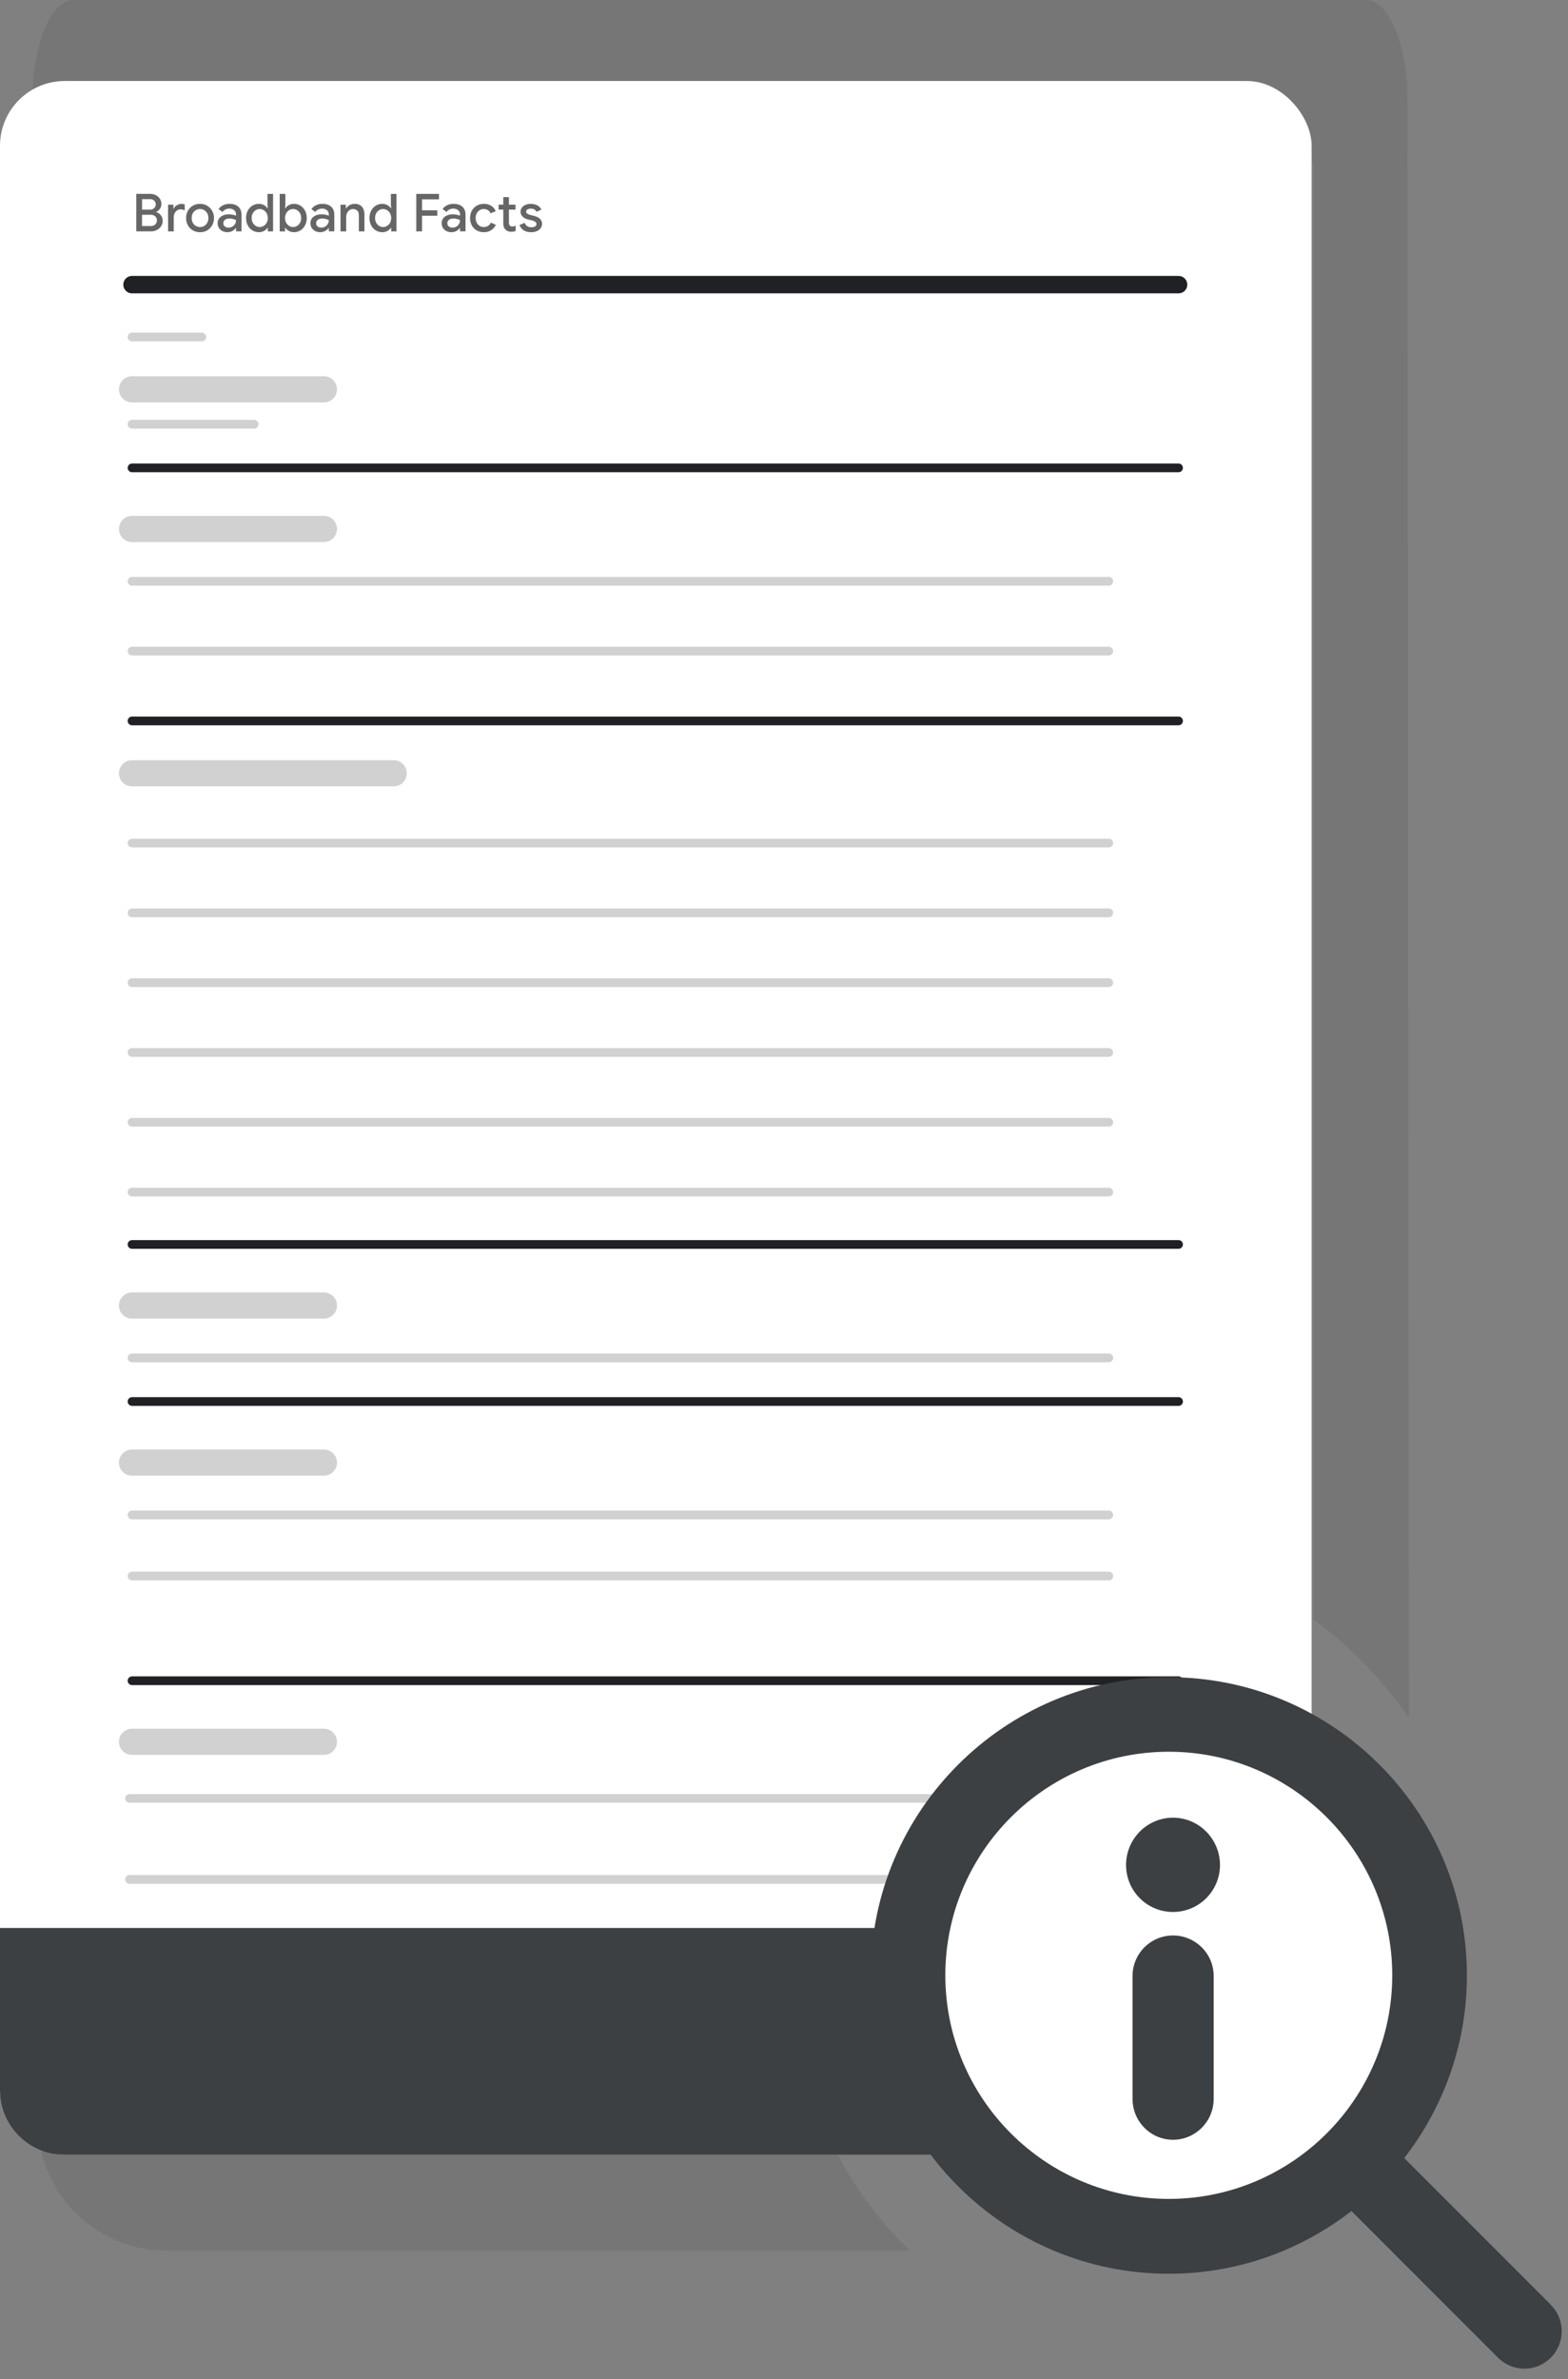<svg fill="none" height="185" viewBox="0 0 122 185" width="122" xmlns="http://www.w3.org/2000/svg"><rect x="0" y="0" width="122" height="185" fill="#808080" stroke="none"/><path d="m102.18 125.939c2.704 1.919 5.207 4.485 7.433 7.612l-.101-125.766c0-4.291-1.446-7.785-3.219-7.785h-100.554c-1.786 0-3.219 3.494-3.219 7.785v4.938h99.673v113.194z" fill="#202124" opacity=".1"/><path d="m65.15 167.507h-59.708c-.781 0-1.524-.101-2.255-.265 1.021 4.447 5.002 7.774 9.764 7.774h57.83c-2.255-2.18-4.158-4.712-5.632-7.509z" fill="#202124" opacity=".1"/><rect fill="#fff" height="161.269" rx="5.04" width="102.053" y="6.299"/><path d="m0 149.93h73.075v17.639h-68.036c-2.783 0-5.04-2.256-5.04-5.039z" fill="#3c4043"/><circle cx="91" cy="154" fill="#fff" r="21"/><path d="m91.269 141.35c-2.016 0-3.654 1.651-3.654 3.679 0 2.029 1.638 3.654 3.654 3.654s3.654-1.638 3.654-3.654-1.638-3.679-3.654-3.679z" fill="#3c4043"/><path d="m91.269 150.51c-1.739 0-3.15 1.411-3.15 3.15v9.562c0 1.752 1.411 3.175 3.15 3.175s3.162-1.423 3.162-3.175v-9.562c0-1.739-1.424-3.15-3.162-3.15z" fill="#3c4043"/><path d="m10.603 17.992v-2.915h1.091c.16 0 .305.034.436.102.13.068.233.16.309.277.079.117.118.248.118.395 0 .149-.037.277-.11.383-.073.106-.168.186-.285.24v.02c.147.049.266.133.358.252.092.119.138.262.138.427 0 .163-.042.305-.126.427-.082.122-.193.218-.334.289-.138.068-.29.102-.456.102zm.448-1.29v.875h.692c.098 0 .182-.02.252-.061.07-.041.123-.095.159-.163.038-.068.057-.139.057-.212 0-.079-.019-.151-.057-.216-.038-.068-.094-.122-.167-.163-.07-.041-.157-.061-.261-.061zm0-.399h.623c.095 0 .175-.019.24-.057.068-.041.119-.092.155-.155.035-.065.053-.132.053-.2 0-.068-.018-.132-.053-.191-.033-.062-.081-.113-.146-.151-.065-.041-.142-.061-.232-.061h-.639zm2.027 1.69v-2.076h.415v.305h.024c.033-.071.079-.133.138-.187.062-.054.133-.098.212-.13.082-.033.166-.049.253-.049.057 0 .104.004.142.012.041.005.077.015.11.029v.456c-.052-.022-.104-.039-.159-.053-.052-.014-.106-.02-.163-.02-.103 0-.195.029-.277.086-.079.054-.141.128-.187.22-.046.092-.069.195-.069.309v1.099zm2.488.065c-.214 0-.403-.049-.566-.147-.163-.098-.29-.229-.383-.395-.092-.168-.138-.355-.138-.562s.046-.392.138-.558c.092-.168.22-.301.383-.399.163-.098.351-.146.566-.146.212 0 .399.05.562.151.163.098.29.229.383.395.092.166.139.351.139.558s-.046.394-.139.562c-.092.166-.22.297-.383.395-.163.098-.35.147-.562.147zm0-.403c.114 0 .22-.027.318-.081.098-.057.176-.137.236-.24.062-.106.094-.232.094-.379 0-.147-.031-.271-.094-.375-.06-.106-.138-.186-.236-.24-.098-.057-.204-.086-.318-.086s-.221.029-.322.086c-.098.054-.178.134-.24.24-.06.103-.09.228-.09.375 0 .146.03.273.09.379.062.103.144.183.244.24.1.054.206.081.318.081zm2.139.403c-.149 0-.282-.03-.399-.09-.114-.06-.205-.141-.273-.244-.065-.106-.098-.227-.098-.362 0-.149.038-.276.114-.379.079-.103.183-.182.313-.236.13-.054.274-.081.432-.081.087 0 .167.007.24.02.076.011.141.024.195.041.057.016.102.034.134.053v-.11c0-.136-.049-.244-.147-.326s-.224-.122-.379-.122c-.106 0-.206.024-.301.073-.095.046-.171.11-.228.191l-.301-.232c.06-.084.132-.156.216-.216.087-.06.183-.106.289-.139.108-.033.221-.049.338-.049.301 0 .533.075.696.224.163.147.244.353.244.619v1.299h-.427v-.256h-.025c-.035.054-.084.106-.146.155-.06.049-.132.088-.216.118-.081.033-.172.049-.273.049zm.077-.358c.114 0 .214-.027.301-.081.089-.054.159-.125.208-.212.049-.09.073-.186.073-.289-.06-.035-.133-.064-.22-.086-.084-.024-.174-.037-.269-.037-.179 0-.307.035-.383.106-.076.071-.114.159-.114.265 0 .098.037.178.11.24.073.062.171.094.293.094zm2.361.358c-.187 0-.357-.048-.509-.142-.152-.095-.272-.225-.358-.391-.087-.166-.13-.356-.13-.57s.043-.404.13-.57c.087-.166.206-.296.358-.391.152-.095.322-.142.509-.142.108 0 .206.016.293.049.087.033.162.076.224.13.065.052.115.107.151.167h.025l-.025-.289v-.831h.436v2.915h-.411v-.277h-.025c-.035.057-.086.113-.151.167-.062.052-.137.094-.224.126-.087.033-.185.049-.293.049zm.065-.403c.109 0 .21-.029.305-.086.098-.057.175-.137.232-.24.06-.106.09-.231.09-.374 0-.144-.03-.267-.09-.37-.057-.106-.134-.187-.232-.244-.095-.057-.197-.086-.305-.086s-.21.029-.305.086c-.095.057-.172.138-.232.244-.06.103-.09.227-.09.37 0 .141.03.265.09.37.06.106.137.187.232.244.095.057.197.086.305.086zm2.663.403c-.106 0-.202-.016-.289-.049-.087-.033-.163-.075-.228-.126-.062-.054-.113-.11-.151-.167h-.025v.277h-.415v-2.915h.44v.831l-.025.289h.025c.038-.06.088-.115.151-.167.065-.054.141-.098.228-.13.087-.033.183-.049.289-.049.19 0 .36.048.509.142.149.095.267.225.354.391.09.166.134.356.134.57s-.045.404-.134.57c-.087.166-.205.296-.354.391-.149.095-.319.142-.509.142zm-.065-.403c.109 0 .21-.029.305-.086.098-.057.175-.138.232-.244.06-.106.09-.229.09-.37 0-.144-.03-.267-.09-.37-.057-.106-.134-.187-.232-.244-.095-.057-.197-.086-.305-.086s-.21.029-.305.086-.172.138-.232.244c-.06.103-.09.227-.09.37 0 .144.03.269.09.374.06.103.137.183.232.24s.197.086.305.086zm2.118.403c-.149 0-.282-.03-.399-.09-.114-.06-.205-.141-.273-.244-.065-.106-.098-.227-.098-.362 0-.149.038-.276.114-.379.079-.103.183-.182.314-.236.13-.054.274-.081.432-.081.087 0 .167.007.24.02.076.011.141.024.195.041.057.016.102.034.134.053v-.11c0-.136-.049-.244-.146-.326s-.224-.122-.379-.122c-.106 0-.206.024-.301.073-.095.046-.171.11-.228.191l-.301-.232c.06-.084.132-.156.216-.216.087-.06.183-.106.289-.139.108-.033.221-.049.338-.049.301 0 .533.075.696.224.163.147.244.353.244.619v1.299h-.427v-.256h-.024c-.035.054-.084.106-.147.155-.06.049-.132.088-.216.118-.082.033-.172.049-.273.049zm.077-.358c.114 0 .214-.027.301-.081.09-.054.159-.125.208-.212.049-.09.073-.186.073-.289-.06-.035-.133-.064-.22-.086-.084-.024-.174-.037-.269-.037-.179 0-.307.035-.383.106-.076.071-.114.159-.114.265 0 .098.037.178.11.24s.171.094.293.094zm1.494.293v-2.076h.415v.285h.025c.06-.1.148-.183.265-.248.119-.068.25-.102.391-.102.255 0 .447.076.574.228.128.149.191.35.191.603v1.311h-.436v-1.254c0-.168-.042-.29-.126-.366-.084-.079-.194-.118-.33-.118-.106 0-.198.03-.277.09-.079.057-.141.133-.187.228-.043.095-.065.197-.065.305v1.115zm3.249.065c-.187 0-.357-.048-.509-.142s-.271-.225-.358-.391c-.087-.166-.13-.356-.13-.57s.043-.404.13-.57c.087-.166.206-.296.358-.391s.322-.142.509-.142c.109 0 .206.016.293.049.087.033.162.076.224.13.065.052.115.107.151.167h.024l-.024-.289v-.831h.436v2.915h-.411v-.277h-.024c-.035.057-.086.113-.151.167-.062.052-.137.094-.224.126-.087.033-.185.049-.293.049zm.065-.403c.108 0 .21-.029.305-.086.098-.057.175-.137.232-.24.06-.106.089-.231.089-.374 0-.144-.03-.267-.089-.37-.057-.106-.134-.187-.232-.244-.095-.057-.197-.086-.305-.086-.109 0-.21.029-.305.086s-.172.138-.232.244c-.06.103-.09.227-.09.37 0 .141.03.265.09.37.06.106.137.187.232.244s.197.086.305.086zm2.579.338v-2.915h1.767v.423h-1.319v.855h1.189v.423h-1.189v1.213zm2.745.065c-.149 0-.282-.03-.399-.09-.114-.06-.205-.141-.273-.244-.065-.106-.098-.227-.098-.362 0-.149.038-.276.114-.379.079-.103.183-.182.314-.236.13-.054.274-.081.431-.081.087 0 .167.007.24.02.076.011.141.024.196.041.057.016.102.034.134.053v-.11c0-.136-.049-.244-.146-.326-.098-.081-.224-.122-.379-.122-.106 0-.206.024-.301.073-.095.046-.171.11-.228.191l-.301-.232c.06-.084.132-.156.216-.216.087-.06.183-.106.289-.139.109-.033.221-.049.338-.049.301 0 .533.075.696.224.163.147.244.353.244.619v1.299h-.427v-.256h-.024c-.035.054-.084.106-.147.155-.06.049-.132.088-.216.118-.082.033-.172.049-.273.049zm.077-.358c.114 0 .214-.027.301-.081.09-.054.159-.125.208-.212.049-.09.073-.186.073-.289-.06-.035-.133-.064-.22-.086-.084-.024-.174-.037-.269-.037-.179 0-.307.035-.383.106-.076.071-.114.159-.114.265 0 .098.037.178.11.24s.171.094.293.094zm2.435.358c-.209 0-.395-.048-.558-.142-.16-.095-.286-.225-.379-.391-.09-.168-.134-.358-.134-.57s.045-.4.134-.566c.092-.166.218-.296.379-.391.163-.098.349-.146.558-.146.231 0 .425.051.582.155.16.103.274.243.342.419l-.399.163c-.049-.111-.119-.194-.212-.248-.09-.057-.197-.086-.322-.086-.114 0-.218.03-.313.09-.095.057-.171.137-.228.24s-.086.227-.086.37c0 .141.029.265.086.37.057.106.133.187.228.244s.2.086.313.086c.133 0 .246-.03.338-.089.092-.06.164-.144.216-.253l.391.171c-.076.166-.194.303-.354.411-.157.109-.351.163-.582.163zm1.151-2.142h.362v-.586h.44v.586h.509v.383h-.509v.998c0 .103.02.182.061.236.043.054.115.081.216.081.049 0 .092-.007.13-.02.038-.016.076-.035.114-.057v.427c-.046.019-.095.034-.146.045-.052.011-.113.016-.183.016-.193 0-.346-.056-.46-.167-.114-.114-.171-.27-.171-.468v-1.091h-.362zm2.53 2.142c-.166 0-.309-.024-.432-.073-.122-.052-.223-.119-.301-.204-.079-.087-.137-.18-.175-.281l.395-.171c.049.111.118.197.208.257.092.057.198.086.318.086.109 0 .202-.019.281-.057.079-.041.118-.106.118-.195 0-.057-.019-.103-.057-.138-.035-.038-.084-.069-.147-.094-.06-.024-.129-.046-.208-.065l-.248-.057c-.098-.024-.191-.062-.281-.114-.087-.054-.157-.122-.212-.204-.054-.081-.081-.178-.081-.289 0-.125.035-.232.106-.322.073-.092.171-.163.293-.212.122-.049.254-.073.395-.073.13 0 .248.018.354.053.109.033.202.083.281.151.081.065.145.147.191.244l-.379.171c-.046-.092-.108-.156-.187-.191-.079-.038-.164-.057-.257-.057-.103 0-.19.022-.261.065-.068.041-.102.095-.102.163 0 .071.03.126.09.167.062.041.138.073.228.098l.301.073c.206.051.361.13.464.236.103.103.155.229.155.379 0 .133-.038.25-.114.35-.076.098-.179.174-.309.228-.128.052-.27.077-.427.077z" fill="#000" fill-opacity=".6"/><g stroke-linecap="round"><path d="m10.273 36.384h81.425" stroke="#202124" stroke-width=".679"/><path d="m10.273 130.701h81.425" stroke="#202124" stroke-width=".679"/><path d="m10.273 96.774h81.425" stroke="#202124" stroke-width=".679"/><path d="m10.273 108.988h81.425" stroke="#202124" stroke-width=".679"/><path d="m10.273 56.062h81.425" stroke="#202124" stroke-width=".679"/><path d="m10.273 22.135h81.425" stroke="#202124" stroke-width="1.357"/><path d="m10.273 30.277h14.928" stroke="#d1d1d2" stroke-width="2.036"/><path d="m10.273 41.134h14.928" stroke="#d1d1d2" stroke-width="2.036"/><path d="m10.273 135.45h14.928" stroke="#d1d1d2" stroke-width="2.036"/><path d="m10.273 101.524h14.928" stroke="#d1d1d2" stroke-width="2.036"/><path d="m10.273 113.737h14.928" stroke="#d1d1d2" stroke-width="2.036"/><path d="m10.273 26.206h5.428" stroke="#d1d1d2" stroke-width=".679"/><path d="m10.273 32.991h9.5" stroke="#d1d1d2" stroke-width=".679"/><path d="m10.273 65.561h75.996" stroke="#d1d1d2" stroke-width=".679"/><path d="m10.273 45.205h75.996" stroke="#d1d1d2" stroke-width=".679"/><path d="m10.08 139.851h64.256" stroke="#d1d1d2" stroke-width=".679"/><path d="m10.273 105.595h75.996" stroke="#d1d1d2" stroke-width=".679"/><path d="m10.273 117.809h75.996" stroke="#d1d1d2" stroke-width=".679"/><path d="m10.273 122.559h75.996" stroke="#d1d1d2" stroke-width=".679"/><path d="m10.273 76.418h75.996" stroke="#d1d1d2" stroke-width=".679"/><path d="m10.273 87.274h75.996" stroke="#d1d1d2" stroke-width=".679"/><path d="m10.273 70.99h75.996" stroke="#d1d1d2" stroke-width=".679"/><path d="m10.273 50.633h75.996" stroke="#d1d1d2" stroke-width=".679"/><path d="m10.08 146.151h59.216" stroke="#d1d1d2" stroke-width=".679"/><path d="m10.273 81.846h75.996" stroke="#d1d1d2" stroke-width=".679"/><path d="m10.273 92.702h75.996" stroke="#d1d1d2" stroke-width=".679"/><path d="m10.273 60.133h20.356" stroke="#d1d1d2" stroke-width="2.036"/></g><path d="m120.661 179.223-11.403-11.402c3.049-3.931 4.876-8.857 4.876-14.199 0-12.788-10.407-23.195-23.195-23.195-12.788 0-23.195 10.407-23.195 23.195s10.407 23.195 23.195 23.195c5.355 0 10.281-1.827 14.212-4.876l11.402 11.402c.567.567 1.311.857 2.054.857s1.487-.29 2.054-.857c1.134-1.134 1.134-2.973 0-4.107zm-29.722-8.227c-9.588 0-17.387-7.799-17.387-17.387s7.799-17.387 17.387-17.387c9.588 0 17.387 7.799 17.387 17.387s-7.799 17.387-17.387 17.387z" fill="#3c4043"/></svg>